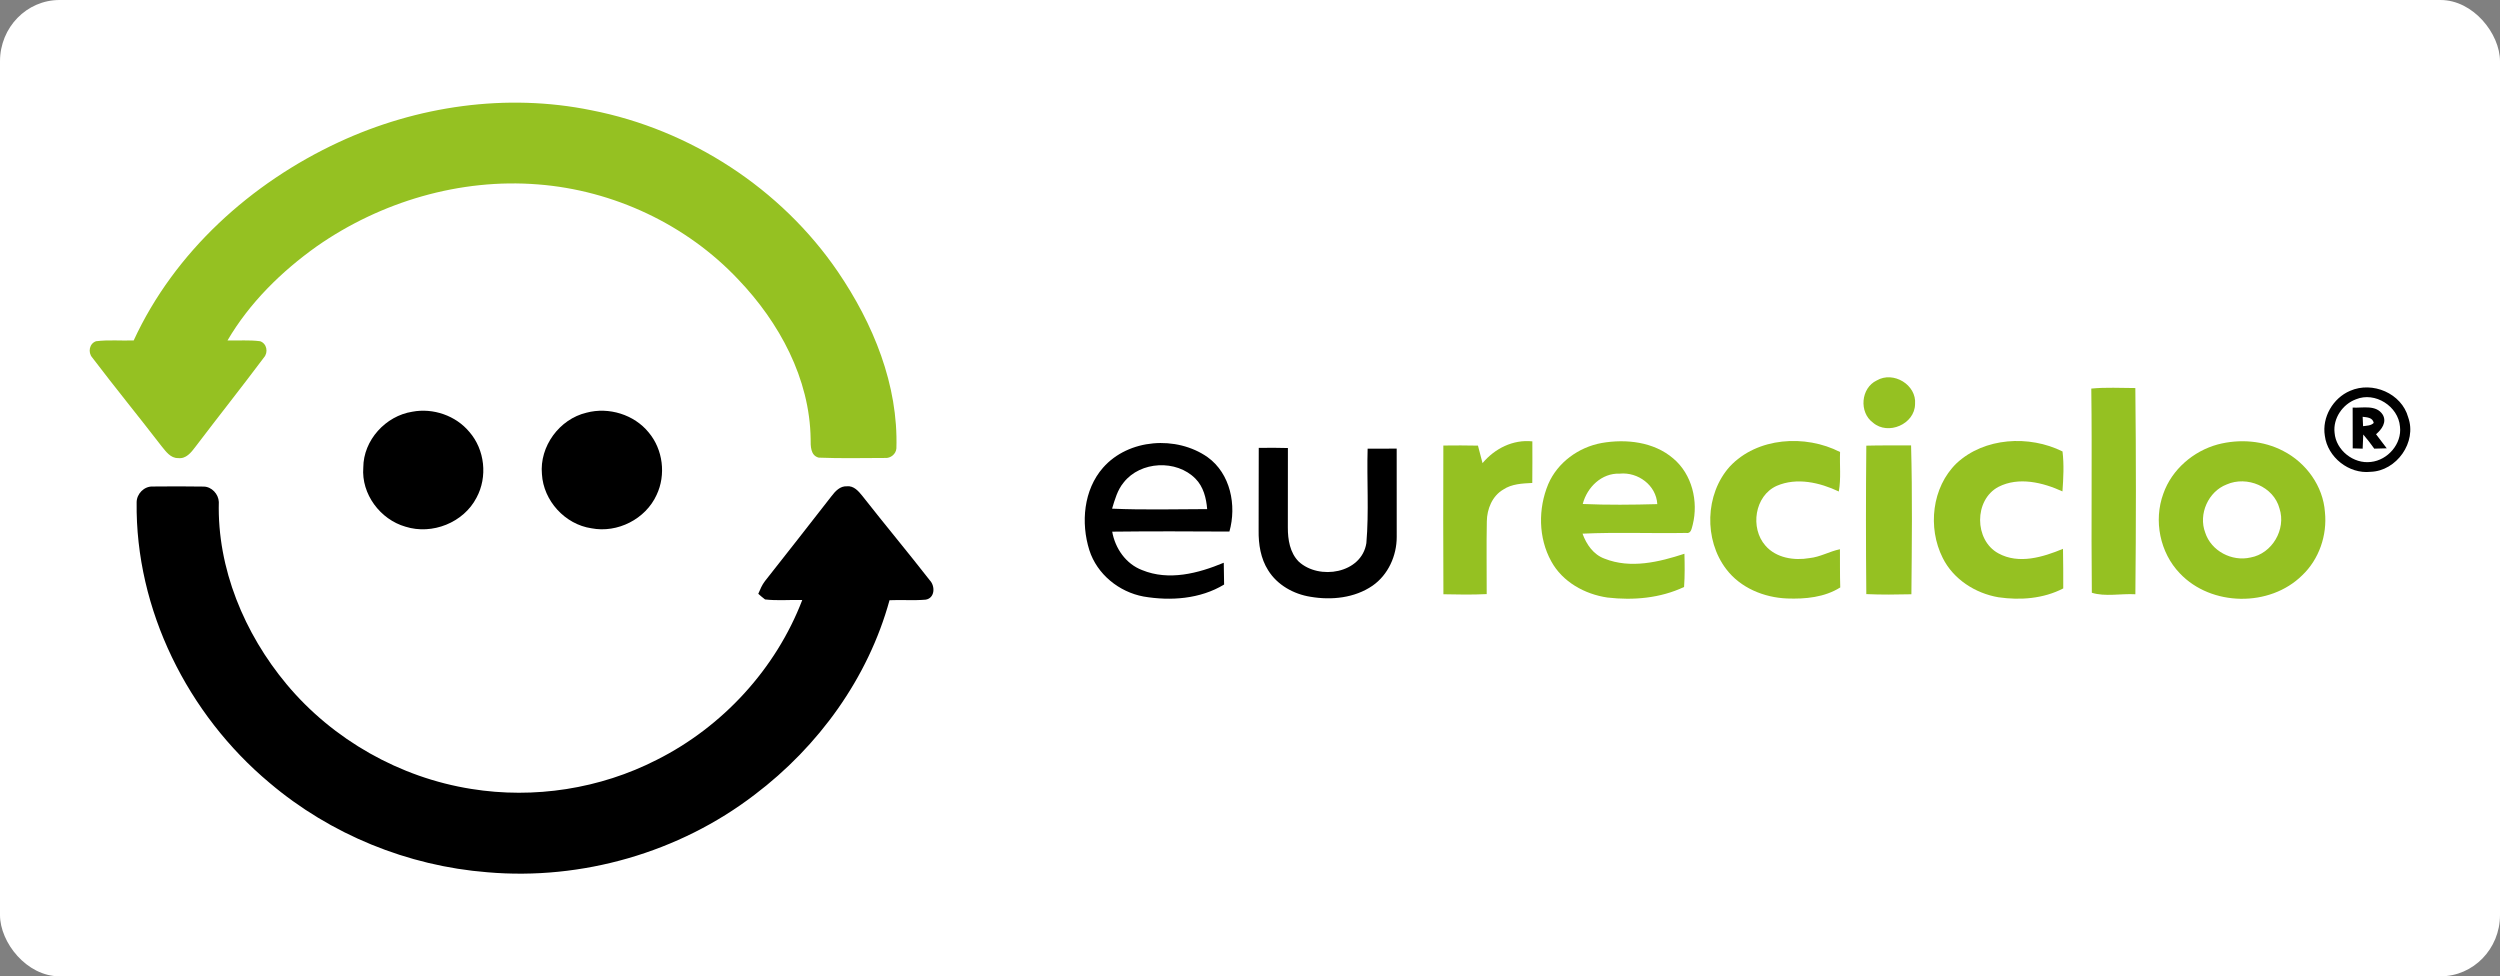 <svg xmlns="http://www.w3.org/2000/svg" xmlns:xlink="http://www.w3.org/1999/xlink" xmlns:xodm="http://www.corel.com/coreldraw/odm/2003" xml:space="preserve" width="279.537mm" height="109.166mm" style="shape-rendering:geometricPrecision; text-rendering:geometricPrecision; image-rendering:optimizeQuality; fill-rule:evenodd; clip-rule:evenodd" viewBox="0 0 27192.66 10619.35"><rect x="0" y="0" width="27192.66" height="10619.35" fill="#808080" stroke="none"/> <defs> <style type="text/css"> .fil0 {fill:white} .fil3 {fill:black;fill-rule:nonzero} .fil2 {fill:black;fill-rule:nonzero} .fil1 {fill:#95C122;fill-rule:nonzero} </style> </defs> <g id="Camada_x0020_1">  <g id="_2608773980800"> <rect class="fil0" width="27192.66" height="10619.35" rx="647.44" ry="666.49"></rect> <g> <path class="fil1" d="M3684.24 1546.78c850.38,-395.34 1824.99,-536.04 2747.1,-347.64 1076.54,210.02 2064.19,850.39 2682.93,1757.4 383.32,563.83 657.86,1228.9 635.89,1921.08 -4.46,60.74 -62.79,108.79 -123.54,103.64 -239.88,0 -480.78,6.52 -720.66,-3.43 -91.63,-22.31 -88.88,-128.69 -88.54,-203.16 -8.92,-656.83 -341.45,-1268.36 -786.89,-1734.39 -564.52,-599.53 -1358.29,-970.84 -2177.78,-1034.33 -848.67,-67.95 -1710.38,187.38 -2405.99,672.63 -385.38,274.2 -732.32,614.62 -972.21,1024.71 118.06,3.09 237.13,-7.21 354.85,8.24 73.43,25.39 90.93,121.14 41.18,177.41 -244.68,326.71 -498.98,646.89 -745.72,972.21 -45.64,60.4 -101.58,132.81 -187.37,121.49 -83.05,1.71 -133.49,-72.41 -180.17,-129.38 -248.8,-323.27 -507.21,-639.33 -753.95,-964.32 -49.08,-55.93 -31.92,-153.05 41.87,-177.41 135.55,-17.16 272.81,-3.43 409.06,-8.58 444.06,-962.95 1276.26,-1713.12 2229.94,-2156.15z"></path> <path class="fil1" d="M20413.59 4138.08c179.48,-105.69 435.82,47.35 416.61,258.07 -3.09,217.91 -293.76,342.14 -456.77,201.78 -154.77,-111.87 -133.83,-377.49 40.16,-459.85z"></path> <path class="fil1" d="M22747.16 4226.62c159.23,-15.79 319.16,-6.18 479.07,-5.84 8.24,747.43 7.9,1495.55 0.35,2242.98 -155.46,-8.93 -329.79,29.16 -473.59,-16.48 -8.23,-740.22 3.77,-1480.79 -5.84,-2220.67z"></path> <g> <path class="fil2" d="M25562.21 4250.99c243.65,-107.07 560.41,27.1 631.78,288.26 97.12,269.73 -125.95,584.42 -409.4,592.66 -235.07,25.73 -467.4,-158.2 -497.25,-392.25 -32.61,-200.75 88.87,-409.75 274.88,-488.67l0 0zm64.17 91.97c-145.51,53.53 -251.55,207.62 -233.02,364.45 14.76,190.12 207.28,341.45 395.34,317.1 183.26,-19.56 338.37,-197.33 316.06,-384.01 -17.5,-221.35 -271.1,-383.32 -478.38,-297.53z"></path> </g> <g> <path class="fil2" d="M25590.01 4433.55c109.47,5.84 254.97,-33.97 326.36,75.85 49.07,81.67 -10.98,161.98 -72.07,213.8 38.78,50.79 77.56,101.92 116.34,153.06 -45.64,1.37 -90.6,2.74 -135.56,3.77 -37.75,-53.19 -77.22,-104.67 -119.77,-153.75 -2.74,51.14 -5.15,102.61 -6.52,153.75 -27.11,-0.69 -80.99,-2.4 -108.1,-3.09 -1.03,-147.91 -1.03,-295.47 -0.68,-443.38l0 0zm108.79 99.87c1.02,25.4 3.42,76.53 4.46,101.93 40.16,-5.5 84.43,-4.12 115.99,-35.01 -10.98,-59.71 -73.09,-61.08 -120.45,-66.92z"></path> </g> <g> <path class="fil2" d="M11998.29 5086.61c277.29,-315.37 798.57,-350.72 1135.91,-114.62 250.51,179.48 318.46,525.75 238.15,809.89 -424.85,-2.4 -850.04,-4.12 -1274.89,1.02 32.27,181.89 148.6,351.07 325.33,417.99 290.67,119.42 611.18,35.69 888.13,-79.96 1.37,78.93 2.05,158.2 3.77,237.13 -260.13,157.86 -582.02,180.51 -876.12,130.41 -267.34,-49.77 -505.84,-242.29 -589.58,-503.78 -93.69,-297.87 -63.14,-656.5 149.28,-898.08l0 0zm224.44 160.61c-68.29,81.67 -96.09,185.99 -126.64,285.52 344.55,15.1 689.78,5.49 1034.33,4.81 -9.61,-119.43 -40.5,-244 -127.67,-331.5 -206.93,-209.68 -597.12,-191.15 -780.03,41.18z"></path> </g> <path class="fil1" d="M16125.64 5037.53c132.46,-158.88 331.5,-259.1 541.86,-236.78 0.69,150.64 0.69,301.3 -0.68,452.3 -108.44,5.83 -223.07,9.6 -316.06,72.06 -119.77,70.01 -176.73,211.73 -178.45,345.58 -5.15,263.55 -0.69,527.8 -1.37,791.35 -156.83,7.55 -314.01,5.5 -470.84,1.72 -3.42,-539.13 -1.71,-1078.59 -0.68,-1617.72 125.25,-1.71 250.86,-1.71 376.46,1.03 16.47,63.48 32.94,126.98 49.76,190.46z"></path> <g> <path class="fil1" d="M17420.43 4818.59c266.65,-46.33 567.26,-13.73 779.69,168.15 204.88,172.28 274.89,466.72 211.73,721.01 -11.32,35.69 -16.13,99.86 -70.69,88.88 -375.77,6.86 -752.58,-9.27 -1128.01,7.89 42.56,117.02 118.06,227.86 240.23,272.13 282.09,111.88 591.62,37.06 868.22,-53.53 3.43,120.45 4.81,240.91 -3.77,361.36 -258.75,122.17 -551.48,147.57 -832.88,114.96 -246.74,-35.68 -490.4,-170.21 -611.88,-394.3 -141.04,-254.29 -143.8,-573.44 -32.61,-839.4 101.24,-235.76 330.14,-401.51 579.97,-447.16l0 0zm-204.88 663.35c269.73,11.66 540.5,8.92 810.91,1.37 -11.66,-205.91 -210.02,-351.06 -408.37,-331.5 -196.99,-7.9 -355.19,147.9 -402.54,330.13z"></path> </g> <path class="fil1" d="M18814.05 5075.63c298.56,-320.87 823.96,-352.44 1200.42,-158.89 -5.84,143.1 12,287.58 -13.74,429.31 -206.59,-97.8 -456.76,-155.8 -674.68,-61.77 -241.25,107.75 -292.73,459.17 -123.19,651 116.33,134.17 311.6,164.38 479.06,135.21 115.99,-11.66 217.92,-73.09 331.16,-96.43 1.03,138.3 -1.02,276.94 3.43,415.59 -170.9,108.09 -380.58,127.32 -578.25,120.11 -250.86,-9.95 -507.2,-114.96 -661.63,-318.81 -244,-319.16 -231.65,-814.35 37.4,-1115.32z"></path> <path class="fil1" d="M21281.13 5039.6c303.02,-282.78 792.04,-308.86 1153.06,-129.04 17.16,143.46 9.61,290.32 -0.68,434.46 -213.12,-97.46 -475.64,-161.64 -695.61,-49.76 -267.68,141.04 -265.62,579.96 -1.72,723.4 222.38,122.17 484.91,41.53 703.16,-49.07 3.77,143.45 2.06,287.23 2.75,430.68 -215.52,111.88 -466.72,130.75 -703.85,96.43 -252.23,-42.55 -492.11,-195.95 -607.42,-428.62 -165.41,-328.42 -118.05,-767.67 150.31,-1028.49z"></path> <g> <path class="fil1" d="M24121.91 4834.38c236.1,-62.12 496.91,-43.24 714.49,71.72 248.11,127.32 432.05,381.95 451.95,663 26.43,251.21 -63.14,514.42 -247.77,689.09 -352.44,347.98 -989.03,338.71 -1329.8,-21.27 -217.22,-224.78 -287.92,-575.16 -179.82,-867.89 91.97,-261.83 325.33,-462.25 590.94,-534.66l0 0zm97.46 435.14c-200.41,76.87 -309.2,322.92 -233.36,523.34 64.51,200.41 290.67,318.12 493.14,271.1 235.08,-42.21 389.51,-306.79 315.03,-533.29 -63.14,-238.5 -354.5,-358.61 -574.81,-261.15z"></path> </g> <path class="fil1" d="M20300 4847.41c162.32,-4.46 324.63,-1.71 486.96,-2.74 14.76,539.12 8.24,1079.28 3.43,1619.1 -163.7,3.77 -327.05,5.83 -490.4,-1.72 -5.15,-538.09 -5.15,-1076.53 0,-1614.63z"></path> <path class="fil2" d="M13691.51 4871.78c105.35,-2.06 211.04,-1.71 317.09,1.37 -0.34,288.61 -0.34,576.87 -0.68,865.49 -0.35,130.4 22.31,272.81 118.05,369.6 221.7,205.22 684.29,130.06 736.11,-200.76 29.17,-341.11 3.77,-684.97 13.73,-1027.45 105.36,-1.03 210.71,-1.03 316.06,-0.35 0.34,319.84 0.69,640.02 0.34,960.21 0.35,204.53 -93,412.84 -263.21,530.88 -194.23,133.84 -446.46,159.57 -674.34,120.46 -183.59,-28.83 -361.7,-128.01 -460.88,-288.27 -81.67,-128 -105.69,-283.12 -103.63,-432.74 1.37,-299.24 -0.35,-598.83 1.37,-898.43z"></path> <g id="__x0023_000000ff"> <path class="fil3" d="M4485.54 4478.16c225.81,-42.55 472.2,42.22 619.77,219.97 168.49,193.21 200.07,489.71 77.9,714.83 -140.36,272.13 -482.51,407.69 -773.17,315.72 -274.54,-78.59 -481.12,-354.85 -458.48,-643.11 0.69,-297.53 243.31,-562.46 533.98,-607.42z"></path> <path class="fil3" d="M6379.51 4488.8c241.6,-64.51 518.2,19.9 676.4,215.17 155.8,185.31 189.77,461.57 85.79,679.48 -119.77,262.87 -425.53,417.64 -708.65,362.74 -286.9,-42.21 -521.97,-299.24 -538.44,-588.55 -27.8,-302.68 190.46,-599.18 484.9,-668.84z"></path> <path class="fil3" d="M1486.21 5462.38c1.03,-91.29 81.33,-173.64 173.65,-170.56 184.97,-1.71 370.29,-2.74 555.25,0.69 87.86,1.02 161.3,81.67 165.07,167.46 -18.87,723.06 278.31,1432.06 736.79,1982.17 504.12,604.33 1232,1015.79 2008.94,1138.98 683.61,110.51 1400.49,-0.68 2017.17,-316.05 716.55,-359.64 1295.48,-988.69 1583.06,-1738.52 -134.88,-4.11 -270.42,9.27 -404.61,-6.52 -25.74,-19.56 -50.1,-39.81 -73.78,-61.43 20.93,-48.04 40.84,-97.45 73.44,-138.98 242.28,-307.48 483.87,-614.97 724.09,-924.17 40.15,-52.85 93,-110.16 166.09,-106.04 75.5,-8.24 127.32,53.53 169.88,106.38 241.25,307.48 491.77,607.76 731.98,915.94 60.75,63.48 56.63,193.54 -44.26,210.7 -130.75,11.32 -262.53,0 -393.62,6.18 -231.99,845.23 -771.8,1589.92 -1467.75,2116.01 -820.19,628.34 -1879.22,932.74 -2907.71,842.83 -864.8,-68.29 -1705.91,-410.77 -2367.89,-972.21 -890.54,-744.34 -1460.2,-1884.7 -1445.8,-3052.87z"></path> </g> </g> </g> </g> </svg>
